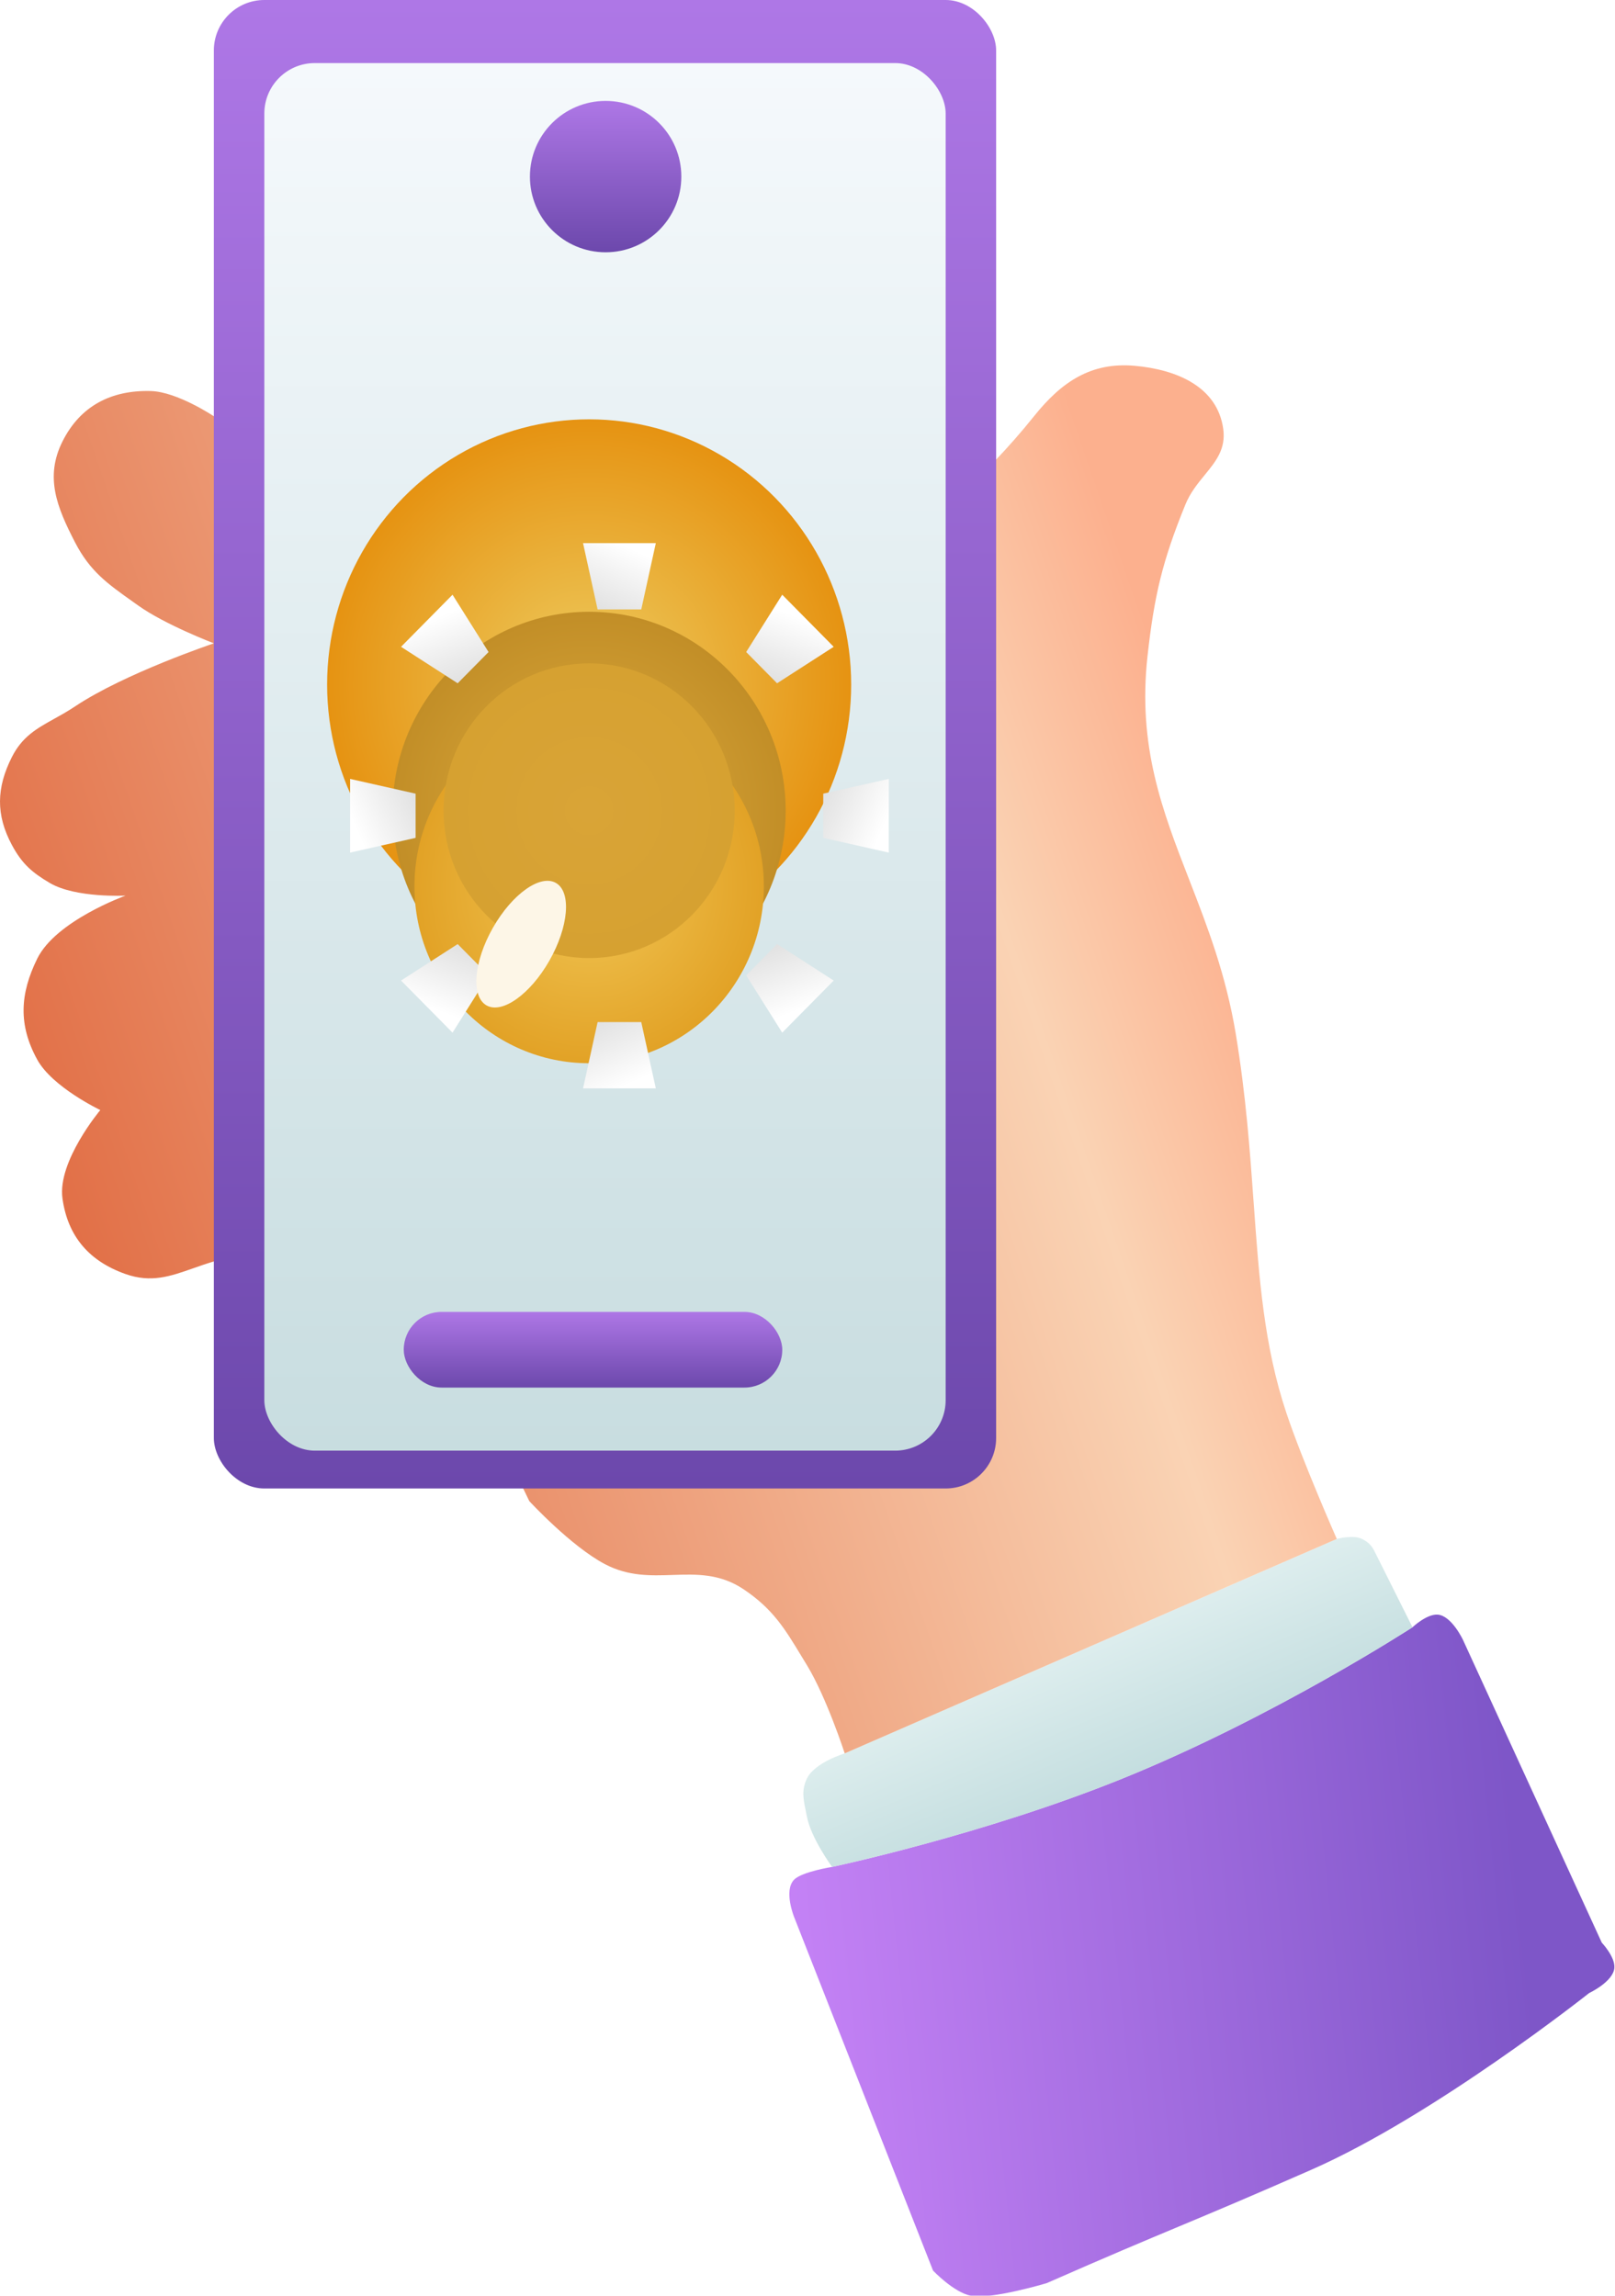 <svg width="64" height="91" viewBox="0 0 64 91" fill="none" xmlns="http://www.w3.org/2000/svg">
<g filter="url(#filter0_i_2555_29909)">
<path d="M44.475 69.5C38.975 71.726 32.975 73 32.975 73C32.975 73 31.784 73.191 31.475 73.5C31.038 73.937 31.475 75 31.475 75L36.975 89C36.975 89 37.785 89.859 38.475 90C39.264 90.161 41.475 89.5 41.475 89.5C46.357 87.352 47.093 87.148 51.975 85C56.857 82.852 62.975 78 62.975 78C62.975 78 63.933 77.551 63.975 77C64.009 76.565 63.475 76 63.475 76L57.975 64C57.975 64 57.526 63.042 56.975 63C56.54 62.967 55.975 63.5 55.975 63.5C55.975 63.5 50.475 67.071 44.475 69.5Z" fill="url(#paint0_linear_2555_29909)"/>
<path d="M31.975 71C32.136 71.858 32.975 73 32.975 73C32.975 73 38.975 71.726 44.475 69.5C50.475 67.071 55.975 63.5 55.975 63.5L54.475 60.5C54.352 60.253 54.222 60.123 53.975 60C53.626 59.825 52.975 60 52.975 60L33.475 68.5C33.475 68.5 32.276 68.864 31.975 69.5C31.761 69.952 31.834 70.306 31.927 70.758C31.943 70.836 31.959 70.916 31.975 71Z" fill="url(#paint1_linear_2555_29909)"/>
<path d="M45.475 25C45.742 22.6 46.064 21.237 46.975 19C47.166 18.53 47.462 18.168 47.742 17.826C48.184 17.286 48.585 16.794 48.475 16C48.244 14.336 46.648 13.651 44.975 13.5C43.236 13.343 42.066 14.136 40.975 15.5C36.975 20.5 30.975 24 30.975 24L8.475 15.5C8.475 15.5 7.026 14.528 5.975 14.5C4.401 14.458 3.179 15.092 2.475 16.5C1.771 17.908 2.252 19.102 2.975 20.5C3.566 21.643 4.251 22.13 5.252 22.841C5.325 22.893 5.399 22.946 5.475 23C6.541 23.762 8.475 24.5 8.475 24.5C8.475 24.5 4.937 25.689 2.975 27C2.687 27.192 2.411 27.346 2.149 27.491C1.465 27.871 0.884 28.194 0.475 29C-0.143 30.219 -0.173 31.297 0.475 32.5C0.868 33.23 1.261 33.58 1.975 34C2.998 34.603 4.975 34.5 4.975 34.5C4.975 34.5 2.216 35.492 1.475 37C0.786 38.402 0.724 39.63 1.475 41C2.076 42.097 3.975 43 3.975 43C3.975 43 2.272 45.027 2.475 46.5C2.684 48.011 3.537 48.992 4.975 49.5C5.989 49.858 6.743 49.593 7.653 49.273C7.911 49.182 8.182 49.087 8.475 49C11.175 48.202 14.475 45 14.475 45L20.975 58.5C20.975 58.5 22.625 60.291 23.975 61C24.9 61.487 25.785 61.457 26.655 61.428C27.602 61.396 28.531 61.365 29.475 62C30.629 62.777 31.097 63.55 31.773 64.668C31.838 64.775 31.905 64.886 31.975 65C32.75 66.269 33.475 68.5 33.475 68.5L52.975 60C52.968 59.984 51.609 56.902 50.975 55C50.087 52.335 49.896 49.67 49.682 46.693C49.535 44.644 49.378 42.447 48.975 40C48.584 37.626 47.84 35.708 47.13 33.879C46.064 31.134 45.076 28.587 45.475 25Z" fill="url(#paint2_linear_2555_29909)"/>
</g>
<rect x="8.475" width="31" height="59" rx="2" fill="url(#paint3_linear_2555_29909)"/>
<g filter="url(#filter1_d_2555_29909)">
<rect x="10.475" y="2" width="27" height="55" rx="2" fill="url(#paint4_linear_2555_29909)"/>
</g>
<g filter="url(#filter2_di_2555_29909)">
<ellipse cx="23.347" cy="31.135" rx="10.384" ry="10.514" fill="url(#paint5_radial_2555_29909)"/>
</g>
<g filter="url(#filter3_i_2555_29909)">
<ellipse cx="23.347" cy="31.135" rx="7.788" ry="7.886" fill="url(#paint6_radial_2555_29909)"/>
</g>
<g filter="url(#filter4_i_2555_29909)">
<ellipse cx="23.347" cy="31.135" rx="6.923" ry="7.01" fill="url(#paint7_radial_2555_29909)"/>
</g>
<g filter="url(#filter5_d_2555_29909)">
<ellipse cx="23.347" cy="31.135" rx="5.769" ry="5.841" fill="url(#paint8_radial_2555_29909)"/>
</g>
<g filter="url(#filter6_di_2555_29909)">
<path d="M21.905 20.328H24.789L24.212 22.957H22.482L21.905 20.328Z" fill="url(#paint9_linear_2555_29909)"/>
</g>
<g filter="url(#filter7_di_2555_29909)">
<path d="M14.693 24.438L16.733 22.373L18.161 24.645L16.937 25.884L14.693 24.438Z" fill="url(#paint10_linear_2555_29909)"/>
</g>
<g filter="url(#filter8_di_2555_29909)">
<path d="M14.693 37.666L16.733 39.732L18.161 37.46L16.937 36.221L14.693 37.666Z" fill="url(#paint11_linear_2555_29909)"/>
</g>
<g filter="url(#filter9_di_2555_29909)">
<path d="M31.838 24.438L29.798 22.373L28.37 24.645L29.594 25.884L31.838 24.438Z" fill="url(#paint12_linear_2555_29909)"/>
</g>
<g filter="url(#filter10_di_2555_29909)">
<path d="M31.838 37.666L29.798 39.732L28.37 37.46L29.594 36.221L31.838 37.666Z" fill="url(#paint13_linear_2555_29909)"/>
</g>
<g filter="url(#filter11_di_2555_29909)">
<path d="M21.905 41.941H24.789L24.212 39.313H22.482L21.905 41.941Z" fill="url(#paint14_linear_2555_29909)"/>
</g>
<g filter="url(#filter12_di_2555_29909)">
<path d="M34.02 29.674L34.02 32.595L31.424 32.011L31.424 30.259L34.02 29.674Z" fill="url(#paint15_linear_2555_29909)"/>
</g>
<g filter="url(#filter13_di_2555_29909)">
<path d="M12.674 29.674L12.674 32.595L15.27 32.011L15.27 30.259L12.674 29.674Z" fill="url(#paint16_linear_2555_29909)"/>
</g>
<g filter="url(#filter14_f_2555_29909)">
<ellipse rx="1.295" ry="2.789" transform="matrix(0.863 0.505 -0.495 0.869 20.654 37.424)" fill="#FDF6E7"/>
</g>
<circle cx="24" cy="7" r="3" fill="url(#paint17_linear_2555_29909)"/>
<rect x="16" y="52" width="15" height="3" rx="1.5" fill="url(#paint18_linear_2555_29909)"/>
<defs>
<filter id="filter0_i_2555_29909" x="0" y="13.48" width="63.977" height="77.545" filterUnits="userSpaceOnUse" color-interpolation-filters="sRGB">
<feFlood flood-opacity="0" result="BackgroundImageFix"/>
<feBlend mode="normal" in="SourceGraphic" in2="BackgroundImageFix" result="shape"/>
<feColorMatrix in="SourceAlpha" type="matrix" values="0 0 0 0 0 0 0 0 0 0 0 0 0 0 0 0 0 0 127 0" result="hardAlpha"/>
<feOffset dy="1"/>
<feGaussianBlur stdDeviation="2"/>
<feComposite in2="hardAlpha" operator="arithmetic" k2="-1" k3="1"/>
<feColorMatrix type="matrix" values="0 0 0 0 0 0 0 0 0 0 0 0 0 0 0 0 0 0 0.25 0"/>
<feBlend mode="normal" in2="shape" result="effect1_innerShadow_2555_29909"/>
</filter>
<filter id="filter1_d_2555_29909" x="9.475" y="1.5" width="29" height="57" filterUnits="userSpaceOnUse" color-interpolation-filters="sRGB">
<feFlood flood-opacity="0" result="BackgroundImageFix"/>
<feColorMatrix in="SourceAlpha" type="matrix" values="0 0 0 0 0 0 0 0 0 0 0 0 0 0 0 0 0 0 127 0" result="hardAlpha"/>
<feOffset dy="0.5"/>
<feGaussianBlur stdDeviation="0.5"/>
<feComposite in2="hardAlpha" operator="out"/>
<feColorMatrix type="matrix" values="0 0 0 0 0 0 0 0 0 0 0 0 0 0 0 0 0 0 0.45 0"/>
<feBlend mode="normal" in2="BackgroundImageFix" result="effect1_dropShadow_2555_29909"/>
<feBlend mode="normal" in="SourceGraphic" in2="effect1_dropShadow_2555_29909" result="shape"/>
</filter>
<filter id="filter2_di_2555_29909" x="8.963" y="11.62" width="28.769" height="31.029" filterUnits="userSpaceOnUse" color-interpolation-filters="sRGB">
<feFlood flood-opacity="0" result="BackgroundImageFix"/>
<feColorMatrix in="SourceAlpha" type="matrix" values="0 0 0 0 0 0 0 0 0 0 0 0 0 0 0 0 0 0 127 0" result="hardAlpha"/>
<feOffset dy="-5"/>
<feGaussianBlur stdDeviation="2"/>
<feComposite in2="hardAlpha" operator="out"/>
<feColorMatrix type="matrix" values="0 0 0 0 0 0 0 0 0 0 0 0 0 0 0 0 0 0 0.08 0"/>
<feBlend mode="normal" in2="BackgroundImageFix" result="effect1_dropShadow_2555_29909"/>
<feBlend mode="normal" in="SourceGraphic" in2="effect1_dropShadow_2555_29909" result="shape"/>
<feColorMatrix in="SourceAlpha" type="matrix" values="0 0 0 0 0 0 0 0 0 0 0 0 0 0 0 0 0 0 127 0" result="hardAlpha"/>
<feOffset dy="1"/>
<feGaussianBlur stdDeviation="2"/>
<feComposite in2="hardAlpha" operator="arithmetic" k2="-1" k3="1"/>
<feColorMatrix type="matrix" values="0 0 0 0 0 0 0 0 0 0 0 0 0 0 0 0 0 0 0.15 0"/>
<feBlend mode="normal" in2="shape" result="effect2_innerShadow_2555_29909"/>
</filter>
<filter id="filter3_i_2555_29909" x="15.559" y="23.249" width="15.577" height="16.772" filterUnits="userSpaceOnUse" color-interpolation-filters="sRGB">
<feFlood flood-opacity="0" result="BackgroundImageFix"/>
<feBlend mode="normal" in="SourceGraphic" in2="BackgroundImageFix" result="shape"/>
<feColorMatrix in="SourceAlpha" type="matrix" values="0 0 0 0 0 0 0 0 0 0 0 0 0 0 0 0 0 0 127 0" result="hardAlpha"/>
<feOffset dy="1"/>
<feGaussianBlur stdDeviation="1"/>
<feComposite in2="hardAlpha" operator="arithmetic" k2="-1" k3="1"/>
<feColorMatrix type="matrix" values="0 0 0 0 0 0 0 0 0 0 0 0 0 0 0 0 0 0 0.51 0"/>
<feBlend mode="normal" in2="shape" result="effect1_innerShadow_2555_29909"/>
</filter>
<filter id="filter4_i_2555_29909" x="16.424" y="24.125" width="13.846" height="18.019" filterUnits="userSpaceOnUse" color-interpolation-filters="sRGB">
<feFlood flood-opacity="0" result="BackgroundImageFix"/>
<feBlend mode="normal" in="SourceGraphic" in2="BackgroundImageFix" result="shape"/>
<feColorMatrix in="SourceAlpha" type="matrix" values="0 0 0 0 0 0 0 0 0 0 0 0 0 0 0 0 0 0 127 0" result="hardAlpha"/>
<feOffset dy="4"/>
<feGaussianBlur stdDeviation="4"/>
<feComposite in2="hardAlpha" operator="arithmetic" k2="-1" k3="1"/>
<feColorMatrix type="matrix" values="0 0 0 0 1 0 0 0 0 1 0 0 0 0 1 0 0 0 0.51 0"/>
<feBlend mode="normal" in2="shape" result="effect1_innerShadow_2555_29909"/>
</filter>
<filter id="filter5_d_2555_29909" x="14.578" y="23.294" width="17.538" height="17.683" filterUnits="userSpaceOnUse" color-interpolation-filters="sRGB">
<feFlood flood-opacity="0" result="BackgroundImageFix"/>
<feColorMatrix in="SourceAlpha" type="matrix" values="0 0 0 0 0 0 0 0 0 0 0 0 0 0 0 0 0 0 127 0" result="hardAlpha"/>
<feOffset dy="1"/>
<feGaussianBlur stdDeviation="1.5"/>
<feComposite in2="hardAlpha" operator="out"/>
<feColorMatrix type="matrix" values="0 0 0 0 0.896 0 0 0 0 0.624 0 0 0 0 0.097 0 0 0 1 0"/>
<feBlend mode="normal" in2="BackgroundImageFix" result="effect1_dropShadow_2555_29909"/>
<feBlend mode="normal" in="SourceGraphic" in2="effect1_dropShadow_2555_29909" result="shape"/>
</filter>
<filter id="filter6_di_2555_29909" x="18.905" y="17.328" width="10.885" height="10.629" filterUnits="userSpaceOnUse" color-interpolation-filters="sRGB">
<feFlood flood-opacity="0" result="BackgroundImageFix"/>
<feColorMatrix in="SourceAlpha" type="matrix" values="0 0 0 0 0 0 0 0 0 0 0 0 0 0 0 0 0 0 127 0" result="hardAlpha"/>
<feOffset dx="1" dy="1"/>
<feGaussianBlur stdDeviation="2"/>
<feComposite in2="hardAlpha" operator="out"/>
<feColorMatrix type="matrix" values="0 0 0 0 0 0 0 0 0 0 0 0 0 0 0 0 0 0 0.25 0"/>
<feBlend mode="normal" in2="BackgroundImageFix" result="effect1_dropShadow_2555_29909"/>
<feBlend mode="normal" in="SourceGraphic" in2="effect1_dropShadow_2555_29909" result="shape"/>
<feColorMatrix in="SourceAlpha" type="matrix" values="0 0 0 0 0 0 0 0 0 0 0 0 0 0 0 0 0 0 127 0" result="hardAlpha"/>
<feOffset dx="0.2" dy="0.2"/>
<feGaussianBlur stdDeviation="1"/>
<feComposite in2="hardAlpha" operator="arithmetic" k2="-1" k3="1"/>
<feColorMatrix type="matrix" values="0 0 0 0 0 0 0 0 0 0 0 0 0 0 0 0 0 0 0.25 0"/>
<feBlend mode="normal" in2="shape" result="effect2_innerShadow_2555_29909"/>
</filter>
<filter id="filter7_di_2555_29909" x="11.693" y="19.373" width="11.467" height="11.511" filterUnits="userSpaceOnUse" color-interpolation-filters="sRGB">
<feFlood flood-opacity="0" result="BackgroundImageFix"/>
<feColorMatrix in="SourceAlpha" type="matrix" values="0 0 0 0 0 0 0 0 0 0 0 0 0 0 0 0 0 0 127 0" result="hardAlpha"/>
<feOffset dx="1" dy="1"/>
<feGaussianBlur stdDeviation="2"/>
<feComposite in2="hardAlpha" operator="out"/>
<feColorMatrix type="matrix" values="0 0 0 0 0 0 0 0 0 0 0 0 0 0 0 0 0 0 0.25 0"/>
<feBlend mode="normal" in2="BackgroundImageFix" result="effect1_dropShadow_2555_29909"/>
<feBlend mode="normal" in="SourceGraphic" in2="effect1_dropShadow_2555_29909" result="shape"/>
<feColorMatrix in="SourceAlpha" type="matrix" values="0 0 0 0 0 0 0 0 0 0 0 0 0 0 0 0 0 0 127 0" result="hardAlpha"/>
<feOffset dx="0.2" dy="0.2"/>
<feGaussianBlur stdDeviation="1"/>
<feComposite in2="hardAlpha" operator="arithmetic" k2="-1" k3="1"/>
<feColorMatrix type="matrix" values="0 0 0 0 0 0 0 0 0 0 0 0 0 0 0 0 0 0 0.25 0"/>
<feBlend mode="normal" in2="shape" result="effect2_innerShadow_2555_29909"/>
</filter>
<filter id="filter8_di_2555_29909" x="11.693" y="33.221" width="11.467" height="11.511" filterUnits="userSpaceOnUse" color-interpolation-filters="sRGB">
<feFlood flood-opacity="0" result="BackgroundImageFix"/>
<feColorMatrix in="SourceAlpha" type="matrix" values="0 0 0 0 0 0 0 0 0 0 0 0 0 0 0 0 0 0 127 0" result="hardAlpha"/>
<feOffset dx="1" dy="1"/>
<feGaussianBlur stdDeviation="2"/>
<feComposite in2="hardAlpha" operator="out"/>
<feColorMatrix type="matrix" values="0 0 0 0 0 0 0 0 0 0 0 0 0 0 0 0 0 0 0.25 0"/>
<feBlend mode="normal" in2="BackgroundImageFix" result="effect1_dropShadow_2555_29909"/>
<feBlend mode="normal" in="SourceGraphic" in2="effect1_dropShadow_2555_29909" result="shape"/>
<feColorMatrix in="SourceAlpha" type="matrix" values="0 0 0 0 0 0 0 0 0 0 0 0 0 0 0 0 0 0 127 0" result="hardAlpha"/>
<feOffset dx="0.2" dy="0.2"/>
<feGaussianBlur stdDeviation="1"/>
<feComposite in2="hardAlpha" operator="arithmetic" k2="-1" k3="1"/>
<feColorMatrix type="matrix" values="0 0 0 0 0 0 0 0 0 0 0 0 0 0 0 0 0 0 0.25 0"/>
<feBlend mode="normal" in2="shape" result="effect2_innerShadow_2555_29909"/>
</filter>
<filter id="filter9_di_2555_29909" x="25.371" y="19.373" width="11.467" height="11.511" filterUnits="userSpaceOnUse" color-interpolation-filters="sRGB">
<feFlood flood-opacity="0" result="BackgroundImageFix"/>
<feColorMatrix in="SourceAlpha" type="matrix" values="0 0 0 0 0 0 0 0 0 0 0 0 0 0 0 0 0 0 127 0" result="hardAlpha"/>
<feOffset dx="1" dy="1"/>
<feGaussianBlur stdDeviation="2"/>
<feComposite in2="hardAlpha" operator="out"/>
<feColorMatrix type="matrix" values="0 0 0 0 0 0 0 0 0 0 0 0 0 0 0 0 0 0 0.25 0"/>
<feBlend mode="normal" in2="BackgroundImageFix" result="effect1_dropShadow_2555_29909"/>
<feBlend mode="normal" in="SourceGraphic" in2="effect1_dropShadow_2555_29909" result="shape"/>
<feColorMatrix in="SourceAlpha" type="matrix" values="0 0 0 0 0 0 0 0 0 0 0 0 0 0 0 0 0 0 127 0" result="hardAlpha"/>
<feOffset dx="0.2" dy="0.2"/>
<feGaussianBlur stdDeviation="1"/>
<feComposite in2="hardAlpha" operator="arithmetic" k2="-1" k3="1"/>
<feColorMatrix type="matrix" values="0 0 0 0 0 0 0 0 0 0 0 0 0 0 0 0 0 0 0.25 0"/>
<feBlend mode="normal" in2="shape" result="effect2_innerShadow_2555_29909"/>
</filter>
<filter id="filter10_di_2555_29909" x="25.371" y="33.221" width="11.467" height="11.511" filterUnits="userSpaceOnUse" color-interpolation-filters="sRGB">
<feFlood flood-opacity="0" result="BackgroundImageFix"/>
<feColorMatrix in="SourceAlpha" type="matrix" values="0 0 0 0 0 0 0 0 0 0 0 0 0 0 0 0 0 0 127 0" result="hardAlpha"/>
<feOffset dx="1" dy="1"/>
<feGaussianBlur stdDeviation="2"/>
<feComposite in2="hardAlpha" operator="out"/>
<feColorMatrix type="matrix" values="0 0 0 0 0 0 0 0 0 0 0 0 0 0 0 0 0 0 0.25 0"/>
<feBlend mode="normal" in2="BackgroundImageFix" result="effect1_dropShadow_2555_29909"/>
<feBlend mode="normal" in="SourceGraphic" in2="effect1_dropShadow_2555_29909" result="shape"/>
<feColorMatrix in="SourceAlpha" type="matrix" values="0 0 0 0 0 0 0 0 0 0 0 0 0 0 0 0 0 0 127 0" result="hardAlpha"/>
<feOffset dx="0.2" dy="0.2"/>
<feGaussianBlur stdDeviation="1"/>
<feComposite in2="hardAlpha" operator="arithmetic" k2="-1" k3="1"/>
<feColorMatrix type="matrix" values="0 0 0 0 0 0 0 0 0 0 0 0 0 0 0 0 0 0 0.25 0"/>
<feBlend mode="normal" in2="shape" result="effect2_innerShadow_2555_29909"/>
</filter>
<filter id="filter11_di_2555_29909" x="18.905" y="36.313" width="10.885" height="10.629" filterUnits="userSpaceOnUse" color-interpolation-filters="sRGB">
<feFlood flood-opacity="0" result="BackgroundImageFix"/>
<feColorMatrix in="SourceAlpha" type="matrix" values="0 0 0 0 0 0 0 0 0 0 0 0 0 0 0 0 0 0 127 0" result="hardAlpha"/>
<feOffset dx="1" dy="1"/>
<feGaussianBlur stdDeviation="2"/>
<feComposite in2="hardAlpha" operator="out"/>
<feColorMatrix type="matrix" values="0 0 0 0 0 0 0 0 0 0 0 0 0 0 0 0 0 0 0.25 0"/>
<feBlend mode="normal" in2="BackgroundImageFix" result="effect1_dropShadow_2555_29909"/>
<feBlend mode="normal" in="SourceGraphic" in2="effect1_dropShadow_2555_29909" result="shape"/>
<feColorMatrix in="SourceAlpha" type="matrix" values="0 0 0 0 0 0 0 0 0 0 0 0 0 0 0 0 0 0 127 0" result="hardAlpha"/>
<feOffset dx="0.2" dy="0.2"/>
<feGaussianBlur stdDeviation="1"/>
<feComposite in2="hardAlpha" operator="arithmetic" k2="-1" k3="1"/>
<feColorMatrix type="matrix" values="0 0 0 0 0 0 0 0 0 0 0 0 0 0 0 0 0 0 0.25 0"/>
<feBlend mode="normal" in2="shape" result="effect2_innerShadow_2555_29909"/>
</filter>
<filter id="filter12_di_2555_29909" x="28.424" y="26.674" width="10.596" height="10.921" filterUnits="userSpaceOnUse" color-interpolation-filters="sRGB">
<feFlood flood-opacity="0" result="BackgroundImageFix"/>
<feColorMatrix in="SourceAlpha" type="matrix" values="0 0 0 0 0 0 0 0 0 0 0 0 0 0 0 0 0 0 127 0" result="hardAlpha"/>
<feOffset dx="1" dy="1"/>
<feGaussianBlur stdDeviation="2"/>
<feComposite in2="hardAlpha" operator="out"/>
<feColorMatrix type="matrix" values="0 0 0 0 0 0 0 0 0 0 0 0 0 0 0 0 0 0 0.25 0"/>
<feBlend mode="normal" in2="BackgroundImageFix" result="effect1_dropShadow_2555_29909"/>
<feBlend mode="normal" in="SourceGraphic" in2="effect1_dropShadow_2555_29909" result="shape"/>
<feColorMatrix in="SourceAlpha" type="matrix" values="0 0 0 0 0 0 0 0 0 0 0 0 0 0 0 0 0 0 127 0" result="hardAlpha"/>
<feOffset dx="0.2" dy="0.2"/>
<feGaussianBlur stdDeviation="1"/>
<feComposite in2="hardAlpha" operator="arithmetic" k2="-1" k3="1"/>
<feColorMatrix type="matrix" values="0 0 0 0 0 0 0 0 0 0 0 0 0 0 0 0 0 0 0.25 0"/>
<feBlend mode="normal" in2="shape" result="effect2_innerShadow_2555_29909"/>
</filter>
<filter id="filter13_di_2555_29909" x="9.674" y="26.674" width="10.596" height="10.921" filterUnits="userSpaceOnUse" color-interpolation-filters="sRGB">
<feFlood flood-opacity="0" result="BackgroundImageFix"/>
<feColorMatrix in="SourceAlpha" type="matrix" values="0 0 0 0 0 0 0 0 0 0 0 0 0 0 0 0 0 0 127 0" result="hardAlpha"/>
<feOffset dx="1" dy="1"/>
<feGaussianBlur stdDeviation="2"/>
<feComposite in2="hardAlpha" operator="out"/>
<feColorMatrix type="matrix" values="0 0 0 0 0 0 0 0 0 0 0 0 0 0 0 0 0 0 0.25 0"/>
<feBlend mode="normal" in2="BackgroundImageFix" result="effect1_dropShadow_2555_29909"/>
<feBlend mode="normal" in="SourceGraphic" in2="effect1_dropShadow_2555_29909" result="shape"/>
<feColorMatrix in="SourceAlpha" type="matrix" values="0 0 0 0 0 0 0 0 0 0 0 0 0 0 0 0 0 0 127 0" result="hardAlpha"/>
<feOffset dx="0.2" dy="0.2"/>
<feGaussianBlur stdDeviation="1"/>
<feComposite in2="hardAlpha" operator="arithmetic" k2="-1" k3="1"/>
<feColorMatrix type="matrix" values="0 0 0 0 0 0 0 0 0 0 0 0 0 0 0 0 0 0 0.25 0"/>
<feBlend mode="normal" in2="shape" result="effect2_innerShadow_2555_29909"/>
</filter>
<filter id="filter14_f_2555_29909" x="1.877" y="17.914" width="37.554" height="39.02" filterUnits="userSpaceOnUse" color-interpolation-filters="sRGB">
<feFlood flood-opacity="0" result="BackgroundImageFix"/>
<feBlend mode="normal" in="SourceGraphic" in2="BackgroundImageFix" result="shape"/>
<feGaussianBlur stdDeviation="8.5" result="effect1_foregroundBlur_2555_29909"/>
</filter>
<linearGradient id="paint0_linear_2555_29909" x1="59.975" y1="71" x2="30.975" y2="74" gradientUnits="userSpaceOnUse">
<stop stop-color="#7E56C8"/>
<stop offset="1" stop-color="#C582F6"/>
</linearGradient>
<linearGradient id="paint1_linear_2555_29909" x1="39.975" y1="63.5" x2="43.975" y2="73" gradientUnits="userSpaceOnUse">
<stop stop-color="#E6F3F3"/>
<stop offset="1" stop-color="#B6D5D7"/>
</linearGradient>
<linearGradient id="paint2_linear_2555_29909" x1="48.975" y1="34" x2="2.475" y2="50" gradientUnits="userSpaceOnUse">
<stop stop-color="#FCB08E"/>
<stop offset="0.188" stop-color="#FAD3B4"/>
<stop offset="1" stop-color="#E16D44"/>
</linearGradient>
<linearGradient id="paint3_linear_2555_29909" x1="23.975" y1="0" x2="23.975" y2="59" gradientUnits="userSpaceOnUse">
<stop stop-color="#AE77E6"/>
<stop offset="1" stop-color="#6C48AC"/>
</linearGradient>
<linearGradient id="paint4_linear_2555_29909" x1="23.975" y1="2" x2="23.975" y2="57" gradientUnits="userSpaceOnUse">
<stop stop-color="#F5F9FC"/>
<stop offset="1" stop-color="#C8DDE0"/>
</linearGradient>
<radialGradient id="paint5_radial_2555_29909" cx="0" cy="0" r="1" gradientUnits="userSpaceOnUse" gradientTransform="translate(23.347 31.135) rotate(90) scale(10.514 10.384)">
<stop stop-color="#EDCC60"/>
<stop offset="1" stop-color="#E69312"/>
</radialGradient>
<radialGradient id="paint6_radial_2555_29909" cx="0" cy="0" r="1" gradientUnits="userSpaceOnUse" gradientTransform="translate(23.347 31.135) rotate(90) scale(7.886 7.788)">
<stop stop-color="#DDAD40"/>
<stop offset="1" stop-color="#C28E27"/>
</radialGradient>
<radialGradient id="paint7_radial_2555_29909" cx="0" cy="0" r="1" gradientUnits="userSpaceOnUse" gradientTransform="translate(23.347 31.135) rotate(90) scale(7.01 6.923)">
<stop stop-color="#F1C655"/>
<stop offset="1" stop-color="#E2A226"/>
</radialGradient>
<radialGradient id="paint8_radial_2555_29909" cx="0" cy="0" r="1" gradientUnits="userSpaceOnUse" gradientTransform="translate(23.347 31.135) rotate(90) scale(5.841 5.769)">
<stop stop-color="#D9A437"/>
<stop offset="1" stop-color="#D6A131"/>
</radialGradient>
<linearGradient id="paint9_linear_2555_29909" x1="23.347" y1="20.328" x2="22.169" y2="22.946" gradientUnits="userSpaceOnUse">
<stop stop-color="white"/>
<stop offset="1" stop-color="#E0E0E0"/>
</linearGradient>
<linearGradient id="paint10_linear_2555_29909" x1="15.713" y1="23.405" x2="16.755" y2="26.081" gradientUnits="userSpaceOnUse">
<stop stop-color="white"/>
<stop offset="1" stop-color="#E0E0E0"/>
</linearGradient>
<linearGradient id="paint11_linear_2555_29909" x1="15.713" y1="38.699" x2="16.755" y2="36.023" gradientUnits="userSpaceOnUse">
<stop stop-color="white"/>
<stop offset="1" stop-color="#E0E0E0"/>
</linearGradient>
<linearGradient id="paint12_linear_2555_29909" x1="30.818" y1="23.405" x2="29.776" y2="26.081" gradientUnits="userSpaceOnUse">
<stop stop-color="white"/>
<stop offset="1" stop-color="#E0E0E0"/>
</linearGradient>
<linearGradient id="paint13_linear_2555_29909" x1="30.818" y1="38.699" x2="29.776" y2="36.023" gradientUnits="userSpaceOnUse">
<stop stop-color="white"/>
<stop offset="1" stop-color="#E0E0E0"/>
</linearGradient>
<linearGradient id="paint14_linear_2555_29909" x1="23.347" y1="41.941" x2="22.169" y2="39.324" gradientUnits="userSpaceOnUse">
<stop stop-color="white"/>
<stop offset="1" stop-color="#E0E0E0"/>
</linearGradient>
<linearGradient id="paint15_linear_2555_29909" x1="34.02" y1="31.135" x2="31.413" y2="29.991" gradientUnits="userSpaceOnUse">
<stop stop-color="white"/>
<stop offset="1" stop-color="#E0E0E0"/>
</linearGradient>
<linearGradient id="paint16_linear_2555_29909" x1="12.674" y1="31.135" x2="15.281" y2="29.991" gradientUnits="userSpaceOnUse">
<stop stop-color="white"/>
<stop offset="1" stop-color="#E0E0E0"/>
</linearGradient>
<linearGradient id="paint17_linear_2555_29909" x1="24" y1="4" x2="24" y2="10" gradientUnits="userSpaceOnUse">
<stop stop-color="#AE77E6"/>
<stop offset="1" stop-color="#6C48AC"/>
</linearGradient>
<linearGradient id="paint18_linear_2555_29909" x1="23.5" y1="52" x2="23.5" y2="55" gradientUnits="userSpaceOnUse">
<stop stop-color="#AE77E6"/>
<stop offset="1" stop-color="#6C48AC"/>
</linearGradient>
</defs>
</svg>
